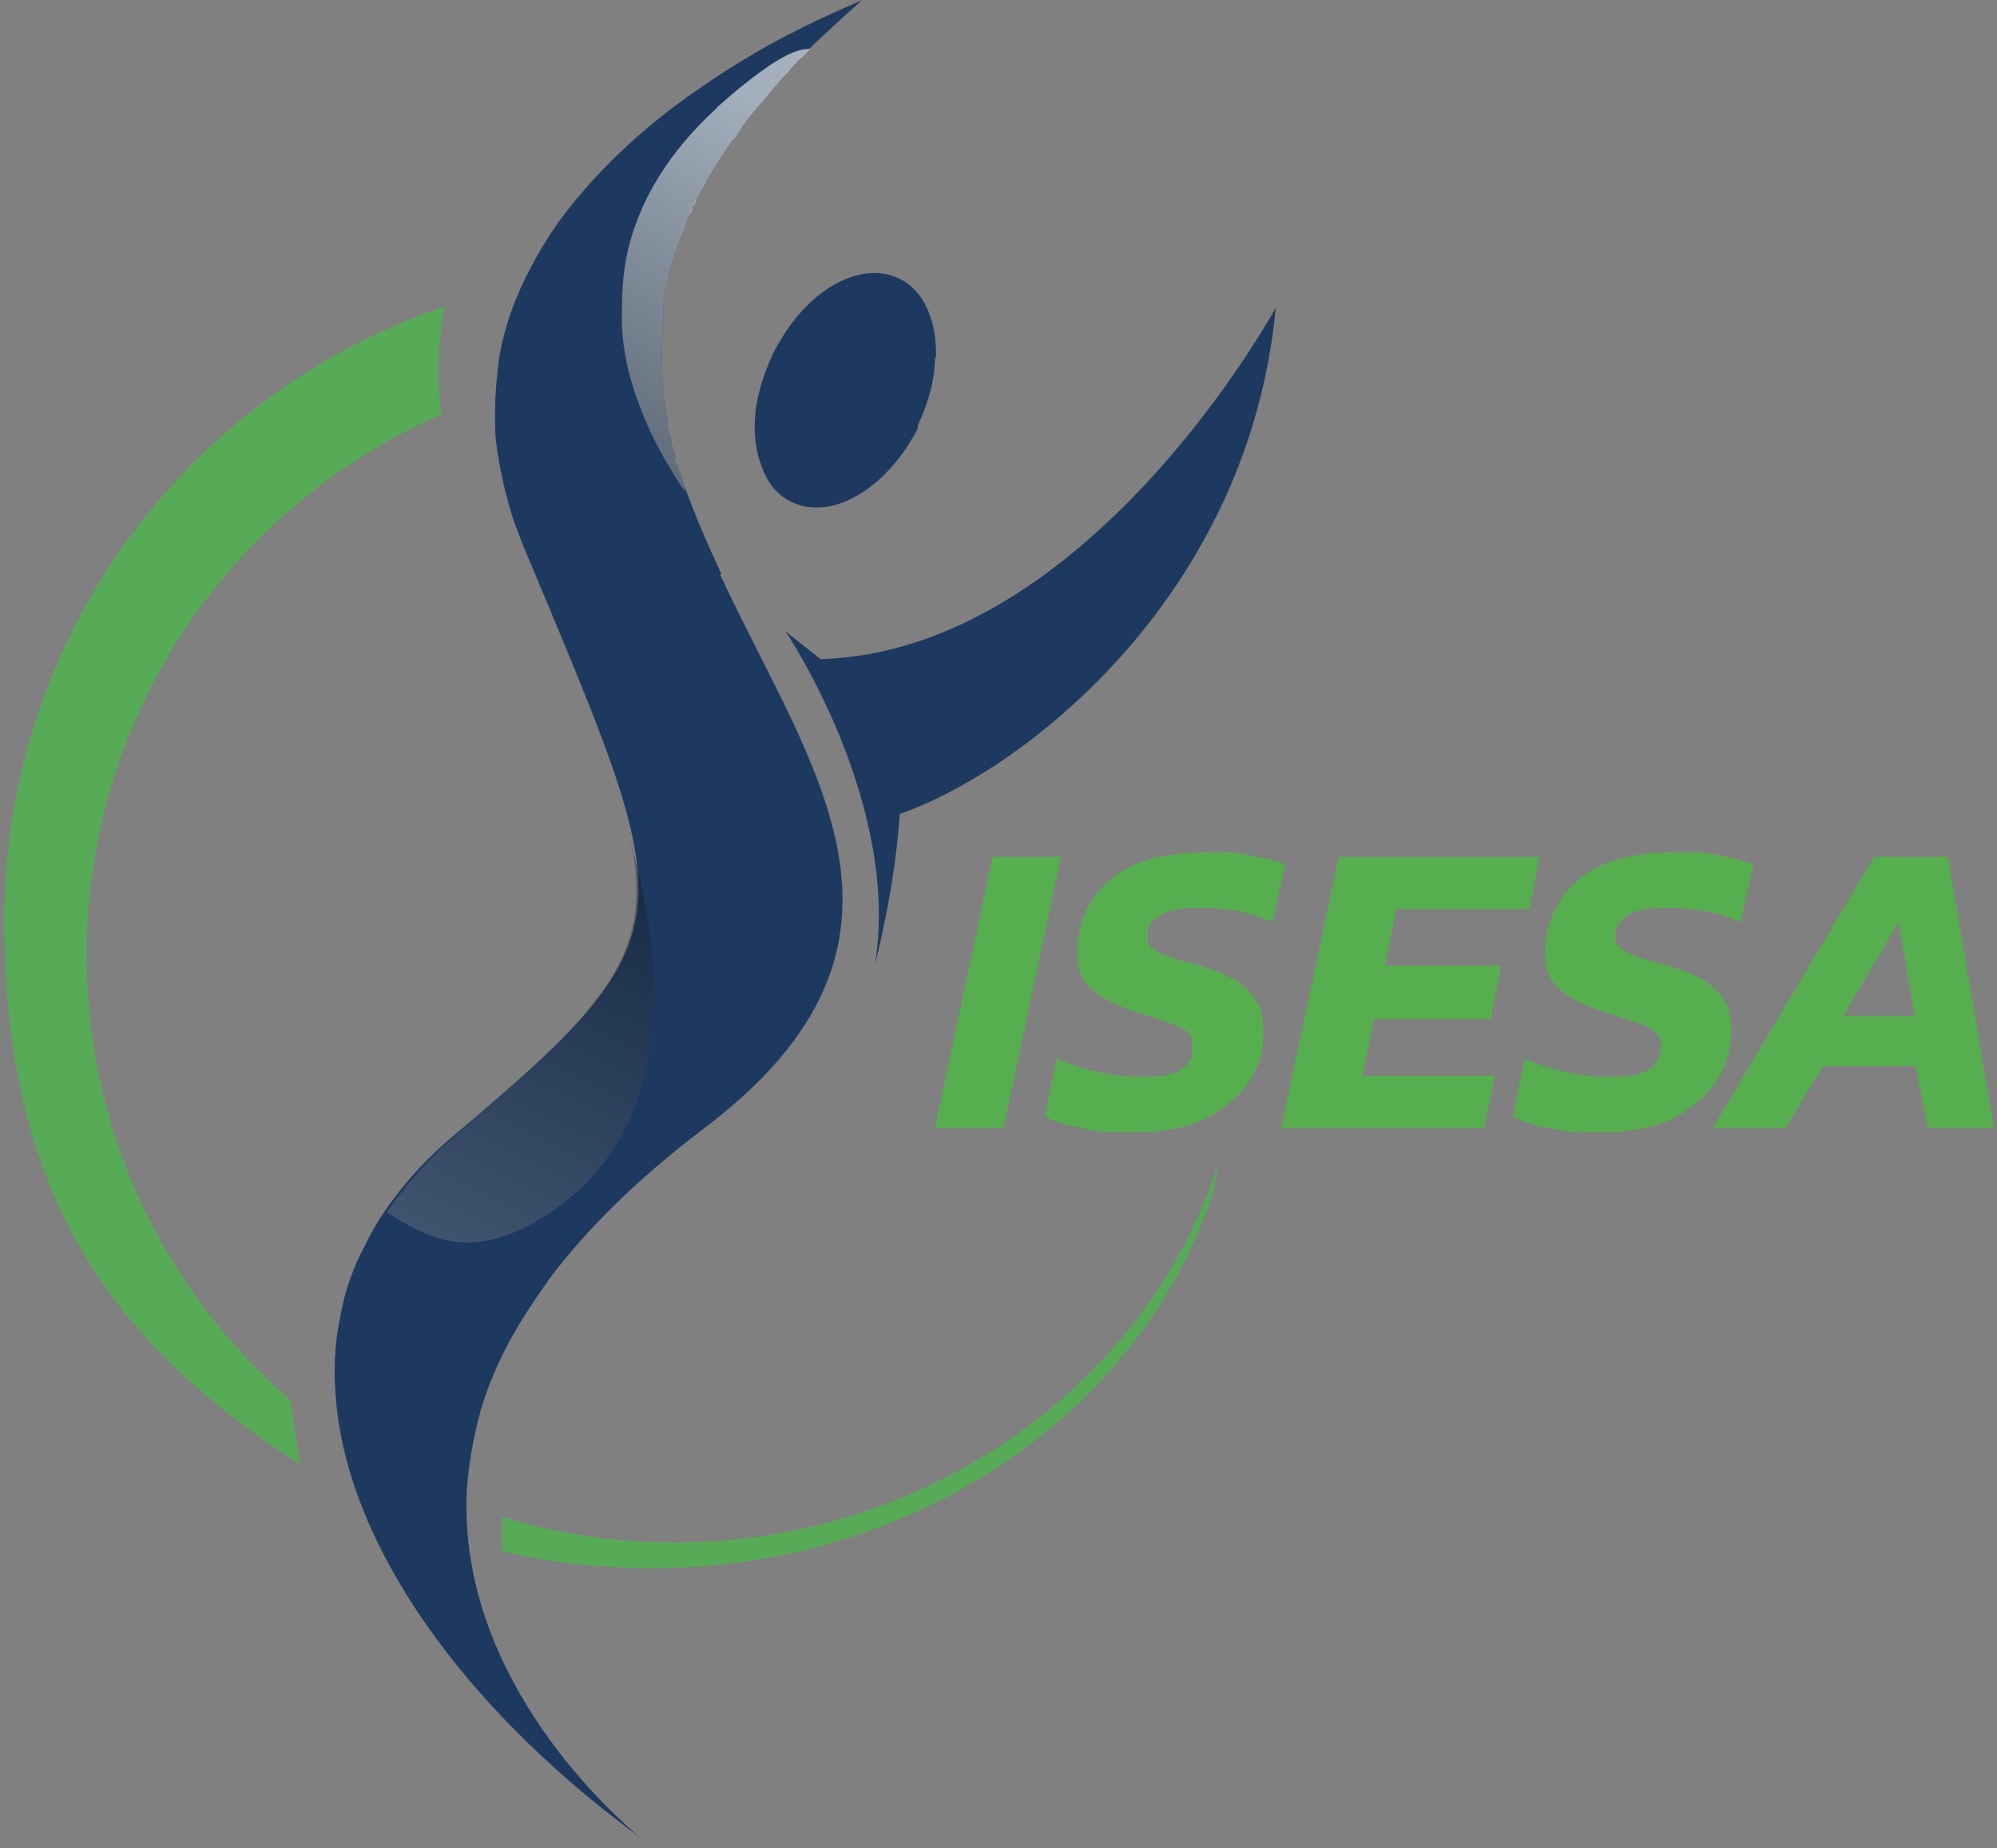 <svg xmlns="http://www.w3.org/2000/svg" xmlns:xlink="http://www.w3.org/1999/xlink" id="Layer_1" viewBox="0 0 186.9 173"><rect x="0" y="0" width="186.9" height="173" fill="#808080" stroke="none"/><defs><style>      .st0 {        fill: #57ae4f;      }      .st1 {        fill: #1e3960;      }      .st2 {        fill: #57ab56;      }      .st3 {        fill: url(#linear-gradient);        opacity: .6;      }      .st3, .st4 {        isolation: isolate;      }      .st4 {        fill: url(#linear-gradient1);        opacity: .3;      }    </style><linearGradient id="linear-gradient" x1="74.9" y1="162.4" x2="33.8" y2="95.5" gradientTransform="translate(0 173.9) scale(1 -1)" gradientUnits="userSpaceOnUse"><stop offset="0" stop-color="#fff"></stop><stop offset="1" stop-color="#000"></stop></linearGradient><linearGradient id="linear-gradient1" x1="29.7" y1="28.1" x2="61.9" y2="94.5" gradientTransform="translate(0 173.9) scale(1 -1)" gradientUnits="userSpaceOnUse"><stop offset="0" stop-color="#fff"></stop><stop offset="1" stop-color="#000"></stop></linearGradient></defs><g><g><g><path class="st1" d="M67.4,53.8c8.5,18.3,21.6,34.4-1.6,51.9-6.2,4.7-10.9,9.4-14.3,13.9-1.5,2.1-2.8,4.1-3.9,6.1-1.1,2.1-2,4.2-2.6,6.3-.7,2.5-1.1,4.9-1.3,7.3-1,18.1,14.4,31.2,16.2,32.7-14.9-10.9-26.4-25.4-28.3-39.5-.4-3-.4-6.1.2-9,.4-2.4,1.2-4.8,2.4-7,1-2.1,2.4-4.1,4.1-6.1,1.2-1.4,2.6-2.8,4.3-4.2,22.5-19,20.9-20.3,6.5-54.8-.4-1-.8-2-1.1-2.9-.8-2.5-1.3-5-1.6-7.3-.2-2.7,0-5.2.3-7.6.5-3.1,1.6-6,3-8.6,1.2-2.3,2.6-4.4,4.2-6.3h0c3.3-4,7.2-7.4,11.1-10.1,2.4-1.7,4.7-3.1,6.8-4.3C76.7,1.6,80.4.2,80.7,0c-1.7,1.5-3.2,2.9-4.7,4.3,0,.1-.2.2-.3.3h0c-.3.3-.6.6-.9,1-.3.3-.6.6-.9,1-.6.6-1.2,1.3-1.7,1.9s-1.1,1.3-1.6,1.9-1,1.2-1.4,1.9c-.2.3-.5.6-.7.9-.4.6-.8,1.2-1.2,1.8s-.3.5-.5.8-.4.7-.6,1-.4.6-.5.9c-.2.3-.3.6-.5.9-.2.3-.3.6-.4.9-.2.3-.3.6-.4.9-.3.7-.6,1.3-.8,2-.4,1.1-.7,2.2-1,3.2-.2.9-.4,1.7-.5,2.6,0,.3,0,.6,0,.8s0,.5,0,.7h0c-.2,2.3-.2,4.6,0,6.8,0,.5,0,1,.2,1.5,0,.4,0,.8.2,1.1h0c0,.3,0,.5,0,.6,0,.5.2.9.3,1.4,0,.5.2,1,.4,1.5,0,.3,0,.6.2.9,0,.2,0,.4.2.6.2.5.3,1,.5,1.5,1,2.8,2.2,5.5,3.4,8.1Z"></path><path class="st1" d="M87.5,33.5c0,2-.6,4.2-1.6,6.3,0,0,0,.2,0,.3h0c-1.3,2.5-3,4.5-4.9,5.8-2.3,1.6-4.8,2.1-6.9,1.1-1.3-.6-2.3-1.8-2.8-3.3-.8-2-.9-4.6-.2-7.2h0c.3-1.1.7-2.2,1.2-3.3.6-1.2,1.3-2.3,2-3.2,2.9-3.7,6.9-5.4,9.9-3.9,2.3,1.1,3.5,4,3.4,7.4Z"></path></g><path class="st1" d="M119.4,28.8c-2.5,26.7-23.2,43.2-35.2,47.4-.4,6.7-2.2,13.7-2.3,14,2.4-14.9-8.2-30.9-8.4-31.1l3.3,2.6c25.1-.7,42.6-32.9,42.6-32.9Z"></path><path class="st3" d="M75.8,4.6c-.3.3-.6.6-1,1-.3.3-.6.6-.9,1-.6.6-1.2,1.3-1.7,1.9s-1.1,1.3-1.6,1.9-1,1.2-1.4,1.9c-.2.3-.4.6-.7.9-.4.6-.8,1.2-1.2,1.8s-.3.5-.5.8-.4.7-.6,1-.3.6-.5.9-.3.6-.5.9c0,.3-.3.6-.4.9,0,.3-.3.6-.4.9-.3.7-.5,1.3-.8,2-.4,1.1-.7,2.2-1,3.2-.2.9-.4,1.7-.5,2.6,0,.3,0,.6,0,.8s0,.5,0,.7c-.2,2.3-.2,4.6,0,6.8,0,.5,0,1,.2,1.5,0,.4,0,.8.2,1.1h0c0,.3,0,.5,0,.6,0,.5.2.9.3,1.4,0,.5.2,1,.4,1.5,0,.3.2.6.2.9,0,.2,0,.4.2.6.2.5.3,1,.5,1.5v.4c0,0-.6-.8-1.4-2.2-1-1.6-2.2-3.9-3.2-6.8-.7-2-1.2-4.2-1.3-6.7,0-2.3,0-4.8.7-7.4,1.1-4.2,3.6-8.6,8.2-12.8,0-.1.2-.2.3-.3,1.1-1,2.1-1.8,3-2.5,2.6-2,4.3-2.8,5.4-2.7h0s.1,0,.1,0h0Z"></path></g><path class="st4" d="M49.5,114.7c-6.1,3.2-9.7,1-13.3-1.2.2-.3.4-.6.6-.9.5-.6.9-1.2,1.4-1.8.3-.3.5-.6.8-.9s.5-.6.8-.9c.2-.2.5-.5.7-.7,0,0,0-.2.2-.2.2-.2.5-.5.7-.7.4-.3.7-.6,1.1-1,4.1-3.5,7.4-6.4,10-9,.7-.7,1.4-1.4,1.9-2.1.6-.7,1.1-1.4,1.6-2,2.7-3.6,3.8-7,3.5-11.1,0-1.1-.2-2.2-.5-3.4,3.1,10.7,5.1,28.1-9.5,35.9Z"></path></g><path class="st2" d="M63.2,144.4c-5.6,0-11.1-.8-16.2-2.4,0,1,0,2.1,0,3.2,4.5,1.1,9.2,1.6,14.1,1.6,24.1,0,45.8-14.3,52.5-35.4l.4-2.4c-7,21.6-28.3,35.4-50.8,35.4ZM41.3,38.8c-.5-3.8-.2-7.3.3-10.1C17.6,36.8.4,59.5.4,86.2s11,40.1,27.7,50.9c-.4-2.3-.7-4.4-.9-6-11.7-10.1-19.1-25-19.1-41.7,0-22.7,13.7-42.1,33.2-50.6Z"></path><g><path class="st0" d="M87.5,105.6l5.4-25.4h6.4l-5.4,25.4h-6.4Z"></path><path class="st0" d="M105.9,106c-1.7,0-3.2,0-4.6-.4-1.4-.2-2.6-.6-3.5-1.1l1.1-5.4c1.1.5,2.3.9,3.6,1.2,1.3.3,2.6.5,3.9.5s2.8,0,3.6-.4c.8-.3,1.4-.9,1.6-1.9,0-.7,0-1.2-.2-1.6-.3-.4-.8-.7-1.6-1-.8-.3-1.9-.7-3.3-1.1-2.4-.8-4.1-1.7-4.9-2.8-.8-1.1-1-2.7-.6-4.7.5-2.4,1.8-4.3,3.8-5.6,2-1.3,4.7-1.9,8.1-1.9s2.9,0,4.2.3c1.3.2,2.4.5,3.2.8l-1.2,5.4c-1.1-.4-2.1-.8-3.2-1s-2.2-.3-3.3-.3-2.6,0-3.5.4-1.5.9-1.7,1.8c0,.6,0,1,.2,1.3s.7.6,1.4.9c.7.3,1.7.6,3,.9,2,.6,3.4,1.2,4.4,2,.9.8,1.5,1.7,1.7,2.7s.2,2.2,0,3.4c-.5,2.2-1.7,4-3.8,5.4-1.9,1.5-4.7,2.2-8.3,2.2Z"></path><path class="st0" d="M119.9,105.6l5.4-25.4h18.8l-1,4.9h-12.4l-1.1,5.3h10.9l-1,5h-10.9l-1.1,5.3h12.4l-1,4.9s-19,0-19,0Z"></path><path class="st0" d="M149.7,106c-1.7,0-3.2,0-4.6-.4-1.4-.2-2.6-.6-3.5-1.1l1.1-5.4c1.1.5,2.3.9,3.6,1.2,1.3.3,2.6.5,3.9.5s2.8,0,3.6-.4,1.4-.9,1.6-1.9c.1-.7.1-1.2-.2-1.6s-.8-.7-1.6-1-1.9-.7-3.3-1.1c-2.4-.8-4.1-1.7-4.9-2.8-.8-1.1-1-2.7-.6-4.7.5-2.4,1.8-4.3,3.8-5.6,2-1.3,4.7-1.9,8.1-1.9s2.9,0,4.2.3c1.3.2,2.4.5,3.2.8l-1.2,5.4c-1.1-.4-2.1-.8-3.2-1-1.1-.2-2.2-.3-3.3-.3s-2.6,0-3.5.4-1.5.9-1.7,1.8c-.1.6,0,1,.2,1.3s.7.6,1.4.9,1.7.6,3,.9c2,.6,3.4,1.2,4.4,2,.9.8,1.5,1.7,1.7,2.7s.2,2.2-.1,3.4c-.5,2.2-1.7,4-3.8,5.4-1.9,1.5-4.7,2.2-8.3,2.2Z"></path><path class="st0" d="M160.3,105.6l15.1-25.4h6.9l4.3,25.4h-6.2l-1.1-5.8h-8.7l-3.5,5.8h-6.8ZM172.5,95.1h6.7l-1.5-8.8-5.2,8.8Z"></path></g></svg>